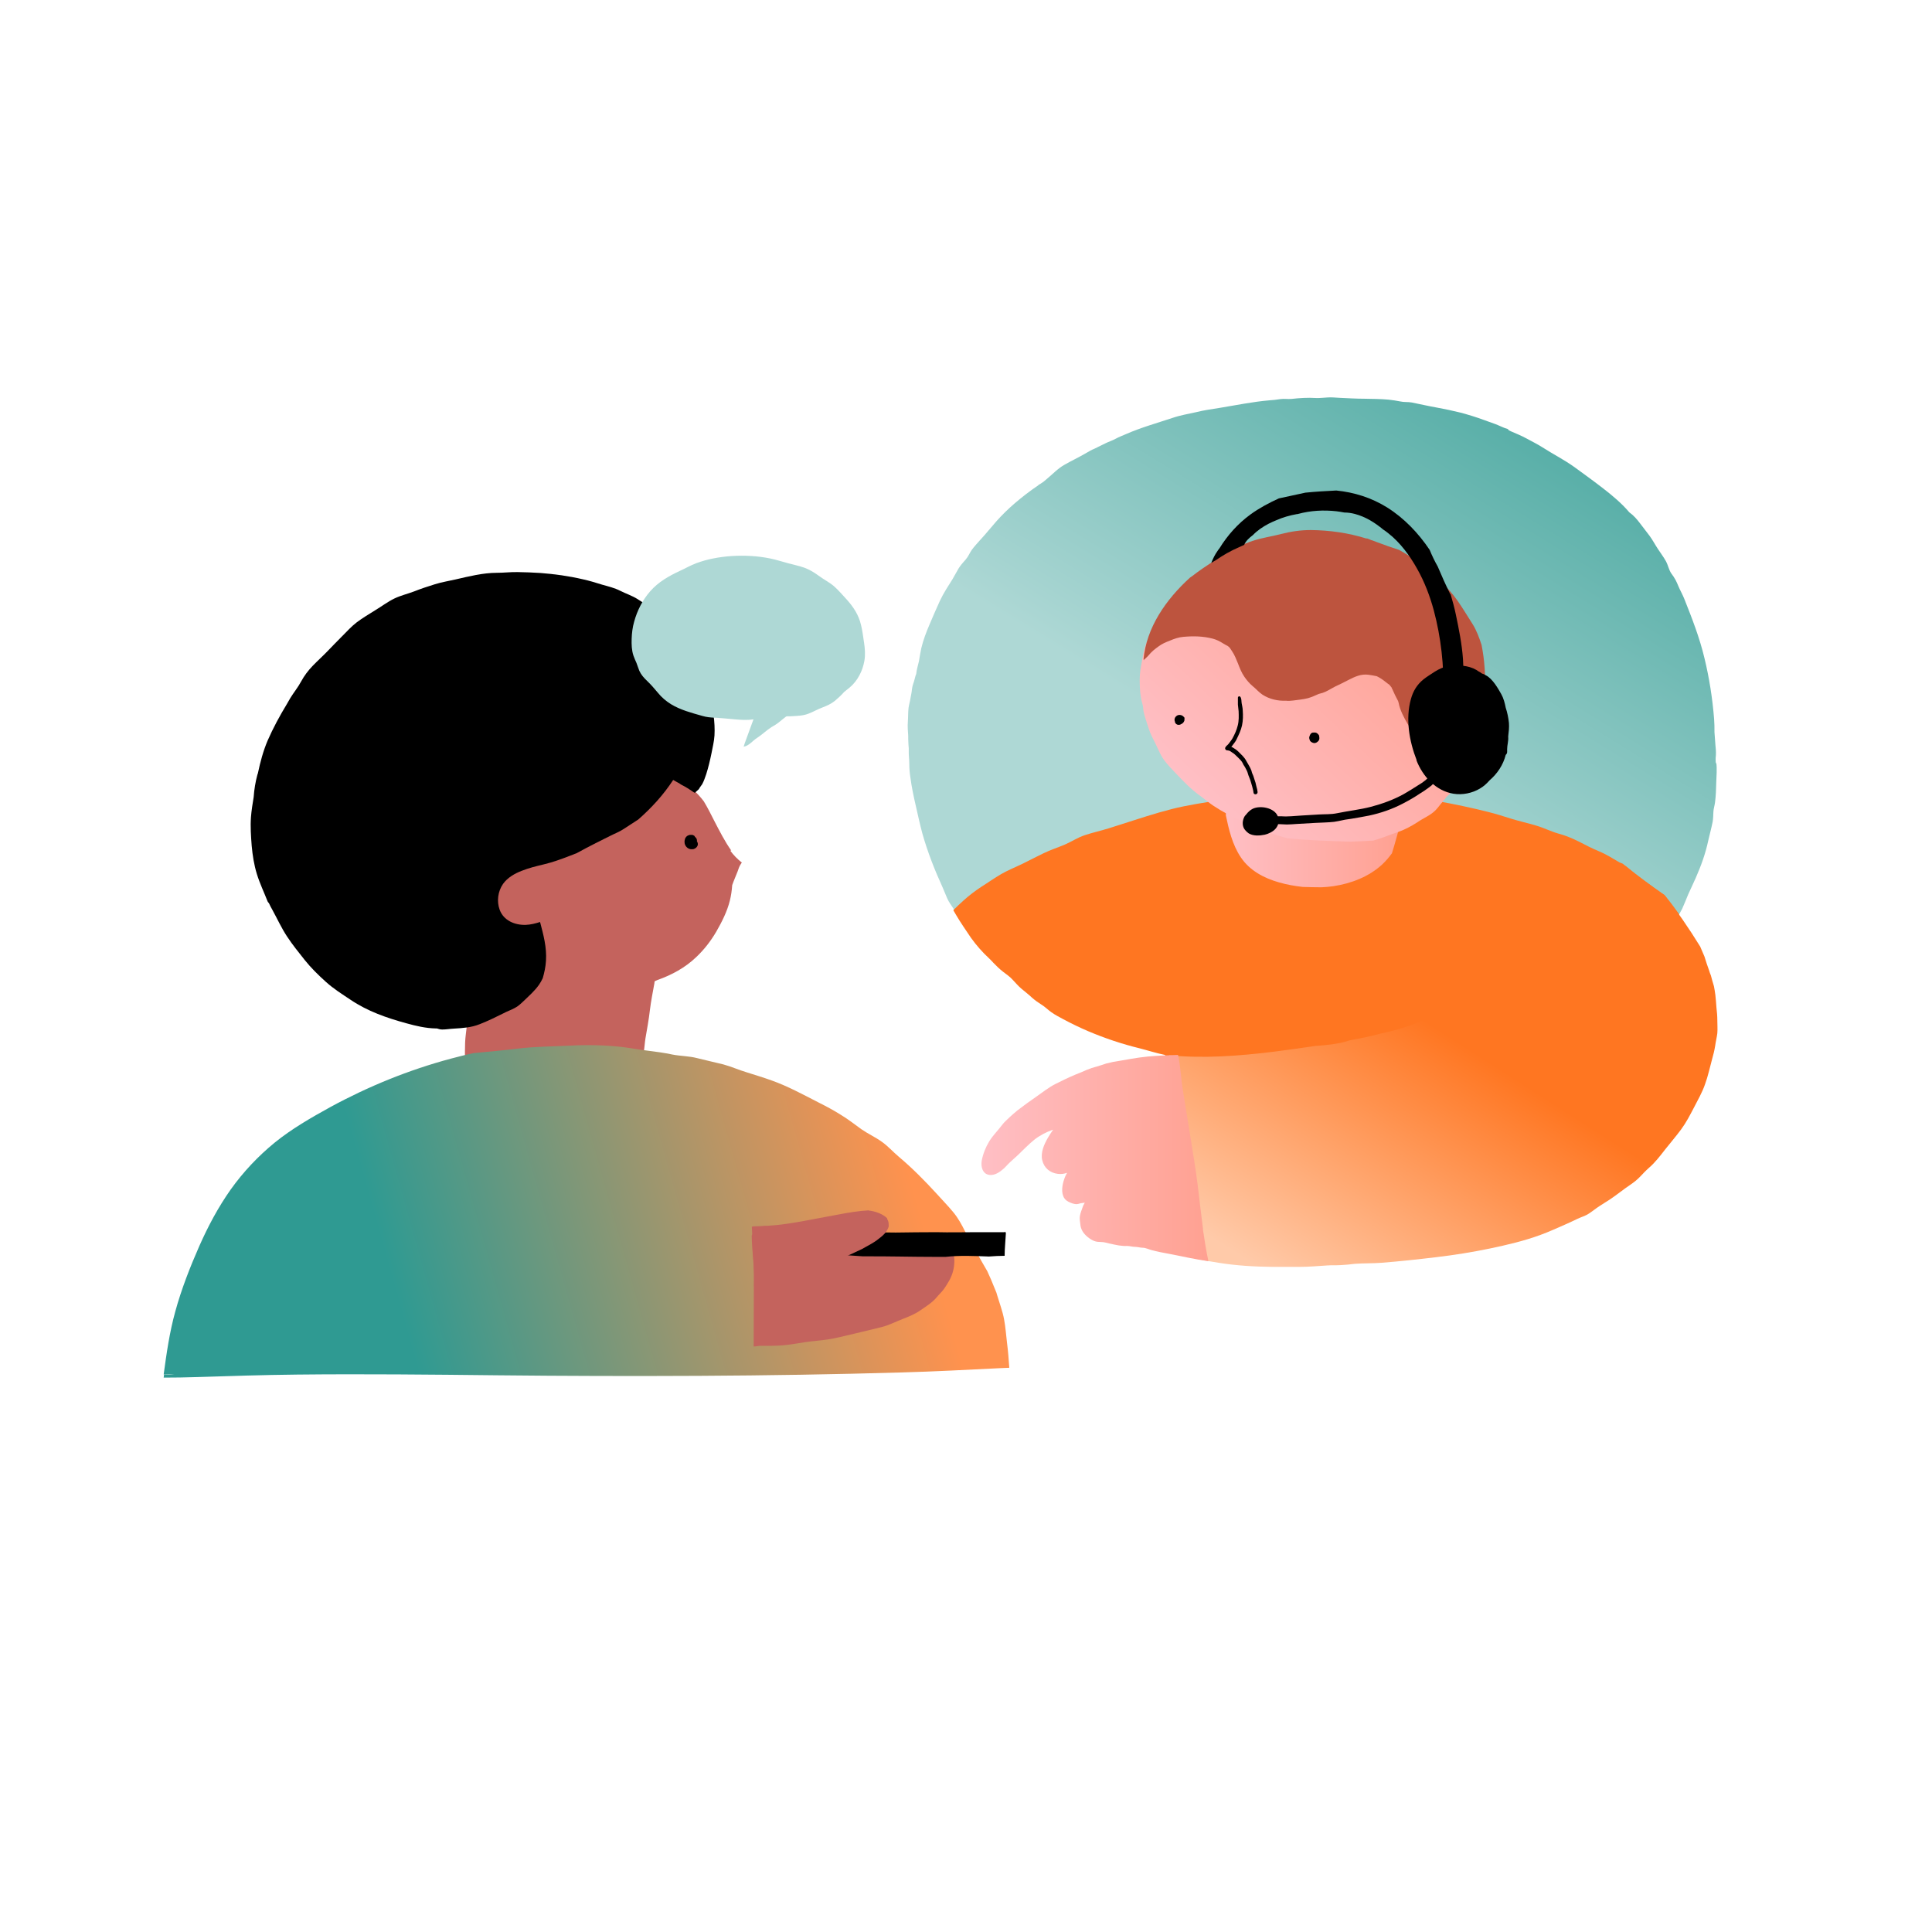 <?xml version="1.0" encoding="UTF-8"?>
<svg id="Layer_1" data-name="Layer 1" xmlns="http://www.w3.org/2000/svg" xmlns:xlink="http://www.w3.org/1999/xlink" version="1.1" viewBox="0 0 1080 1080">
  <defs>
    <style>
      .cls-1 {
        fill: #aed8d5;
      }

      .cls-1, .cls-2, .cls-3, .cls-4, .cls-5, .cls-6, .cls-7, .cls-8, .cls-9, .cls-10, .cls-11 {
        stroke-width: 0px;
      }

      .cls-2 {
        fill: #bd543e;
      }

      .cls-3 {
        fill: #c4635d;
      }

      .cls-4 {
        fill: url(#linear-gradient);
      }

      .cls-5 {
        fill: #ff7621;
      }

      .cls-6 {
        fill: #000;
      }

      .cls-7 {
        fill: url(#linear-gradient-4);
      }

      .cls-8 {
        fill: url(#linear-gradient-2);
      }

      .cls-9 {
        fill: url(#linear-gradient-3);
      }

      .cls-10 {
        fill: url(#linear-gradient-5);
      }

      .cls-11 {
        fill: url(#linear-gradient-6);
      }
    </style>
    <linearGradient id="linear-gradient" x1="844.7" y1="840.6" x2="720.2" y2="637.8" gradientTransform="translate(0 1080) scale(1 -1)" gradientUnits="userSpaceOnUse">
      <stop offset="0" stop-color="#59afa8"/>
      <stop offset="1" stop-color="#aed8d5"/>
    </linearGradient>
    <linearGradient id="linear-gradient-2" x1="684.9" y1="633.2" x2="784.5" y2="633.2" gradientTransform="translate(0 1080) scale(1 -1)" gradientUnits="userSpaceOnUse">
      <stop offset="0" stop-color="#ffbfc5"/>
      <stop offset="1" stop-color="#ffa090"/>
    </linearGradient>
    <linearGradient id="linear-gradient-3" x1="765.2" y1="509.8" x2="887.5" y2="616.3" gradientTransform="translate(-36.1 1031.9) rotate(-5.5) scale(1 -1)" gradientUnits="userSpaceOnUse">
      <stop offset="0" stop-color="#ffbfc5"/>
      <stop offset="1" stop-color="#ffa090"/>
    </linearGradient>
    <linearGradient id="linear-gradient-4" x1="223.3" y1="349.9" x2="506.7" y2="429.4" gradientTransform="translate(0 1080) scale(1 -1)" gradientUnits="userSpaceOnUse">
      <stop offset="0" stop-color="#2f9a92"/>
      <stop offset="1" stop-color="#ff924e"/>
    </linearGradient>
    <linearGradient id="linear-gradient-5" x1="815.1" y1="497.7" x2="686.5" y2="297.1" gradientTransform="translate(0 1080) scale(1 -1)" gradientUnits="userSpaceOnUse">
      <stop offset="0" stop-color="#ff7621"/>
      <stop offset=".7" stop-color="#ffcaa9"/>
    </linearGradient>
    <linearGradient id="linear-gradient-6" x1="548.7" y1="432.6" x2="678.3" y2="432.6" gradientTransform="translate(0 1080) scale(1 -1)" gradientUnits="userSpaceOnUse">
      <stop offset="0" stop-color="#ffbfc5"/>
      <stop offset="1" stop-color="#ffa090"/>
    </linearGradient>
  </defs>
  <path class="cls-4" d="M959.2,427c-.2-1.7-.2-3.2,0-4.9.1-2-.1-4-.3-6-.2-2.2-.3-4.5-.5-6.8,0-2.5,0-4.9-.2-7.3-.9-11.5-2.7-23-5.4-34.1-2.7-11.4-7-22.4-11.3-33.2-1-2.5-2.3-4.7-3.3-7.1-.5-1.2-1-2.4-1.6-3.5-.7-1.3-1.5-2.4-2.3-3.5-1.4-2-1.8-4.6-3-6.8-1.3-2.4-3-4.6-4.5-6.9-1.6-2.4-3-5.1-4.7-7.4-1.7-2.3-3.5-4.5-5.2-6.8-1.8-2.4-3.7-4.6-6.1-6.3-4.2-5-9.4-9.3-14.4-13.2-5.4-4.2-10.8-8.1-16.3-12.1-5.7-4.1-11.9-7.2-17.8-11-2.8-1.8-5.9-3.3-8.8-4.9-2.9-1.6-5.9-2.8-8.9-4.1-.4-.2-.8-.4-1.2-.6-.2-.4-.6-.8-1.2-.9-.8-.2-1.5-.5-2.2-.8-.5-.2-.9-.4-1.4-.6-.8-.4-1.7-.7-2.6-1.1-2.2-.8-4.3-1.5-6.4-2.3-4.3-1.6-8.6-2.9-13-4.1-4.5-1.1-9.1-2.1-13.6-2.9-4.6-.8-9.2-1.9-13.8-2.8-2.2-.4-4.4-.1-6.5-.6-2.2-.4-4.4-.8-6.6-1-4.5-.4-8.9-.4-13.4-.5-4.6,0-9.2-.3-13.8-.5-2.3-.1-4.6-.4-6.9-.2-2.2.1-4.2.4-6.4.3-4.5-.3-9.1,0-13.6.5-2.1.2-4.1-.2-6.2.1-2.1.3-4.2.6-6.3.7-9.3.8-18.4,2.7-27.6,4.2-4.4.7-8.8,1.3-13.2,2.4-4.4,1-8.8,1.7-13.2,3.2-8.7,2.9-17.4,5.3-25.9,9-2,.9-4,1.6-6,2.7-1.8,1-3.8,1.6-5.6,2.5-2,.9-3.9,2-5.9,2.9-2,.8-3.8,1.9-5.7,3-3.8,2.2-7.7,4-11.5,6.2-3.7,2.1-6.6,5.3-9.9,8-.6.5-1.2,1-1.8,1.5-.7.5-1.4.9-2.1,1.4-.3,0-.5.2-.7.5-4.6,3.1-9,6.5-13.2,10.1-3.6,3.1-7,6.4-10.2,10-3.1,3.5-6,7.2-9.2,10.6-1.5,1.7-3.1,3.4-4.5,5.3-1.2,1.7-2,3.8-3.4,5.4-1.4,1.6-2.8,3.1-4,5-1.2,2-2.2,4-3.4,6-2.5,4-5.1,7.9-7.1,12.2-2,4.3-3.8,8.6-5.7,13-1.9,4.4-3.6,8.9-4.7,13.5-.5,2.4-.9,4.8-1.3,7.2-.5,2.3-1.3,4.7-1.5,7,0,.1,0,.2-.1.3-.5,1.2-.7,2.6-1.1,3.8-.3,1.1-.8,2.2-1,3.4-.3,1.3-.3,2.6-.6,3.9-.3,1.2-.4,2.5-.7,3.8-.3,1.3-.6,2.5-.8,3.8-.3,2.6-.2,5.2-.4,7.8-.2,2.7,0,5.2.2,7.9,0,1.4,0,2.8.1,4.1,0,1.3.3,2.6.2,4-.1,2.6.3,5,.3,7.5,0,2.6.2,5.1.6,7.6.7,5.4,1.8,10.6,3,15.8,1.2,5.2,2.3,10.4,3.7,15.6,2.9,10.3,6.9,20.5,11.3,30.1.9,2.1,1.7,4.1,2.6,6.2.9,2.1,2.4,4,3.6,5.9,0,0,.1.2.2.3,1.2,2,2.3,4,3.6,6,1.3,2.1,2.7,4.1,4.1,6.2,2.8,4.4,6,8.4,9.6,12.1,1.7,1.7,3.5,3.3,5.1,5.1,1.7,1.8,3.5,3.5,5.4,5,1.8,1.4,3.8,2.7,5.4,4.5,1.6,1.7,3.1,3.5,4.9,5,2,1.7,4,3.2,5.9,5,1.7,1.5,3.4,2.7,5.3,3.9,2,1.2,3.7,3,5.6,4.3,2.1,1.5,4.3,2.6,6.5,3.8,4.5,2.4,9.2,4.7,13.9,6.7,9.4,4,19,7.2,28.8,9.6,4.7,1.2,9.3,2.7,14.1,3.7,1.8,2.1,5.2,2.3,8,2.4,2.1.7,4.2,1.2,6.3,1.3.9,0,1.7,0,2.5-.2.9.1,1.9.1,2.8.2,1.2.2,2.5.6,3.7.8,2.3.4,4.8.3,7.1.3,2.5,0,5,0,7.4.4,2.5.4,4.9,1,7.5,1.1,2.3,0,4.8.5,7.1.2,1,0,2-.5,2.9-.5,1.4,0,2.8.2,4.3.2,2.7.1,5.3.2,8,.4,5.2.2,10.5.4,15.8.8,1.2,0,2.3.2,3.5,0,1.1-.2,2.1-.5,3.2-.4,1.1,0,2.2.2,3.3.1,1.3,0,2.5-.5,3.8-.5,2.5,0,5,.5,7.5.2,1.1-.1,2.1-.4,3.2-.4,1.2,0,2.4.2,3.6.1,2.4,0,4.6-.5,7-.3,1.1,0,2.1.2,3.2.3,1.3,0,2.5-.3,3.7-.4,2.3-.3,4.7.2,7-.2,1-.2,2-.4,3-.4,1.2,0,2.4.3,3.7.2,1.1,0,2.2-.5,3.4-.5,1.3,0,2.5.2,3.8,0,2.5-.3,4.9-.9,7.4-1.2,2.7-.2,5.3-.6,7.9-1.1,2.5-.5,5-1.2,7.5-1.8,5-1.2,10-2,15-3.3,4.9-1.2,9.8-2.8,14.6-4.7,4.7-1.8,9.3-3.8,13.9-6,4.5-2.1,8.9-4.2,13-7,4.5-3,8.9-6,13.3-9.1,3-2.2,5.9-4.5,8.7-7,.7-.4,1.3-.8,1.9-1.4,1-1,1.9-2,3.2-2.7,1.4-.7,2.8-1.3,4.1-2.2,2.7-1.9,5.2-4,7.6-6.3,1-1,2.2-1.9,3.1-3,1.1-1.3,1.8-2.8,2.9-4.1.9-1.2,2.1-2.1,3.1-3.2,1.2-1.3,2.4-2.6,3.5-4,4.3-5.2,7.9-10.9,11.1-17,.3-.5.5-1,.8-1.5,1.2-2.6,2.2-5.3,3.3-7.9,1.4-3.1,2.9-6.2,4.3-9.4,2.9-6.6,5.4-13.5,6.9-20.6.8-3.6,1.8-7.1,2.5-10.7.3-1.8.3-3.6.4-5.5.1-1.8.7-3.5.9-5.2.5-3.7.6-7.5.7-11.3.1-3.6.5-7.5,0-11.1h0Z"/>
  <path class="cls-5" d="M930.4,500.3c-7.3-5.1-14.5-10.3-21.4-16-1.2-.7-2.3-1.4-3.5-2.1-3.8-2.2-7.5-4.6-11.6-6.3-3.9-1.6-7.7-3.6-11.4-5.5-3.8-1.9-7.5-3.4-11.6-4.5-4.2-1.2-8-3.2-12.2-4.4-4.6-1.4-9.3-2.4-13.8-3.8-4.4-1.4-8.8-2.8-13.3-3.9-18.5-4.6-37.3-8-56.3-9.9-9.6-.9-19.3-.9-28.8-2.1-4.6-.6-9.3-.3-13.9-.3-4.8,0-9.7.6-14.5,1-9.4.7-18.7,2.1-27.9,3.5-9.5,1.5-18.9,2.8-28.3,4.7-9.4,1.9-18.5,4.8-27.6,7.7-4.8,1.5-9.6,3.1-14.4,4.6-4.5,1.4-9.1,2.4-13.6,3.9-3.9,1.3-7.3,3.6-11,5.2-4,1.7-8.1,3-12,4.9-4,1.9-7.9,4-11.8,5.9-3.9,1.9-8,3.5-11.8,5.7-3.8,2.2-7.4,4.8-11.1,7.1-3.5,2.3-6.9,4.9-10,7.7-1.9,1.7-3.8,3.5-5.7,5.4,1.2,2,2.3,4,3.6,6,1.3,2.1,2.7,4.1,4.1,6.2,2.8,4.4,6,8.4,9.6,12.1,1.7,1.7,3.5,3.3,5.1,5.1,1.7,1.8,3.5,3.5,5.4,5,1.8,1.4,3.8,2.7,5.4,4.5,1.6,1.7,3.1,3.5,4.9,5,2,1.7,4,3.2,5.9,5,1.7,1.5,3.4,2.7,5.3,3.9,2,1.2,3.7,3,5.6,4.3,2.1,1.5,4.3,2.6,6.5,3.8,4.5,2.4,9.2,4.7,13.9,6.7,9.4,4,19,7.2,28.8,9.6,4.7,1.2,9.3,2.7,14.1,3.7,1.8,2.1,5.2,2.3,8,2.4,2.1.7,4.2,1.2,6.3,1.3.9,0,1.7,0,2.5-.2.9.1,1.9.1,2.8.2,1.2.2,2.5.6,3.7.8,2.3.4,4.8.3,7.1.3,2.5,0,5,0,7.4.4,2.5.4,4.9,1,7.5,1.1,2.3,0,4.8.5,7.1.2,1,0,2-.5,2.9-.5,1.4,0,2.8.2,4.3.2,2.7.1,5.3.2,8,.4,5.2.2,10.5.4,15.8.8,1.2,0,2.3.2,3.5,0,1.1-.2,2.1-.5,3.2-.4,1.1,0,2.2.2,3.3.1,1.3,0,2.5-.5,3.8-.5,2.5,0,5,.5,7.5.2,1.1-.1,2.1-.4,3.2-.4,1.2,0,2.4.2,3.6.1,2.4,0,4.6-.5,7-.3,1.1,0,2.1.2,3.2.3,1.3,0,2.5-.3,3.7-.4,2.3-.3,4.7.2,7-.2,1-.2,2-.4,3-.4,1.2,0,2.4.3,3.7.2,1.1,0,2.2-.5,3.4-.5,1.3,0,2.5.2,3.8,0,2.5-.3,4.9-.9,7.4-1.2,2.7-.2,5.3-.6,7.9-1.1,2.5-.5,5-1.2,7.5-1.8,5-1.2,10-2,15-3.3,4.9-1.2,9.8-2.8,14.6-4.7,4.7-1.8,9.3-3.8,13.9-6,4.5-2.1,8.9-4.2,13-7,4.5-3,8.9-6,13.3-9.1,3-2.2,5.9-4.5,8.7-7,.7-.4,1.3-.8,1.9-1.4,1-1,1.9-2,3.2-2.7,1.4-.7,2.8-1.3,4.1-2.2,2.7-1.9,5.2-4,7.6-6.3,1-1,2.2-1.9,3.1-3,1.1-1.3,1.8-2.8,2.9-4.1.9-1.2,2.1-2.1,3.1-3.2,1.2-1.3,2.4-2.6,3.5-4,4-4.8,7.4-10.2,10.5-15.8-2.7-3.8-5.5-7.5-8.4-11.1h0Z"/>
  <path class="cls-8" d="M685.2,455.5c1.7,8.2,3.7,16.7,8.4,23.7,5,7.5,13,11.7,21.5,14.1,4.2,1.2,8.6,2,13.1,2.5,3.5.1,7,.2,10.5.2,2.2-.1,4.4-.3,6.6-.6,10-1.5,20-5.3,27.5-12.3,1.9-1.8,3.7-3.9,5.3-6.1,1.8-5.7,3.3-11.5,4.9-17.3,0-1,.2-2,.3-3.1-.2-19.7,0-39.5,1.4-59.1h-99.3c0,12.3-.2,24.6-.4,37,0,7,.2,14,.3,21h0Z"/>
  <path class="cls-9" d="M827.2,393.1c-.2-2-.4-4-.9-6-.3-1-.7-1.9-1.2-2.8,0-.1-.2-.3-.3-.4,0-1.1-.2-2.3-.5-3.4-.6-2.2-1.7-4.2-2.6-6.3-.9-2.2-1.3-4.5-2.5-6.7-2.1-3.9-5.2-7.5-8-11-2.8-3.4-5.4-6.9-8.7-9.8-3.4-3-6.7-6.1-10.1-9.2-6.5-6-13.4-11.2-21.3-15.4-3.8-2-7.8-3.8-11.7-5.6-4-1.8-8-3.6-12.2-4.8-2-.6-3.9-1-5.9-1.4-2-.4-3.9-1.3-5.9-1.8-2-.5-4.1-.5-6.2-.9-2.2-.4-4.4-.5-6.6-.4-4.5.2-8.8-.4-13.3.5-4.3.8-8.6,1.9-12.9,3.1-4.4,1.3-8.9,2.6-13.1,4.6-4.1,2-7.8,4.3-11.3,7.2-3.7,3.1-8.2,5.6-11.5,9.2-.7.8-1.4,1.5-2.1,2.3-1.2,1.2-2.3,2.4-3.3,3.6-2,2.4-4.2,4.8-6,7.4-1.8,2.4-3.1,5-4.7,7.5-1.7,2.8-3.2,5.5-4.2,8.6-1,3-1.4,6.1-2,9.2-.6,3.1-1.1,6.2-1.1,9.4,0,3.2.1,6.5.6,9.6.2,1.5.6,2.9,1,4.4.4,1.4.3,2.8.6,4.1.6,3,1.8,6,2.7,9,1,3.2,2.5,6,4,9,1.5,3,2.6,6,4.6,8.8,1.9,2.6,4.1,4.9,6.3,7.2,4.3,4.5,8.8,9.3,13.9,12.9,2.5,1.8,4.8,3.8,7.3,5.5,2.7,1.8,5.4,3.4,8.2,4.9,2.8,1.5,5.7,2.5,8.5,3.9,2.8,1.4,5.3,2.9,8.2,4,5.5,2.2,11.1,4,16.7,5.5,11.6,1.2,23.3,1.5,35,1.9,4.3-.1,8.7-.4,13-.6,2-.6,3.9-1.2,5.8-1.9,1.4-.5,2.9-1.1,4.3-1.6,1-.3,1.9-.7,2.9-1,4.2-1.4,8-3.4,11.7-5.8,3.3-2.3,7.1-3.7,10-6.6,1.5-1.5,2.6-3.2,4-4.8.7-.8,1.5-1.6,2-2.5,1.2-1.1,2.4-2.3,3.4-3.7,1-1.4,1.8-2.8,2.6-4.2,1.1-1.4,2-2.9,3-4.4,1.9-2.7,3.4-5.3,4.4-8.5.6-1.9,1.1-3.8,1.5-5.8,1.4-2.6,2-5.5,2.5-8.5.2-1.7.4-3.5.8-5.2.2-1,.4-2,.5-3.1,0-1.2-.2-2.2-.3-3.4,0-2,.3-4,.1-6h0Z"/>
  <path class="cls-3" d="M408.8,475.5c-3.6-5.1-6.5-10.8-9.4-16.4-1.9-3.7-3.8-7.6-6-11.2-3.6-4.7-8.1-8.9-13.3-11.8-6-3.4-12.7-4.9-19.3-6.8-6.2-1.7-12.1-2.9-18.5-3.4-6.7-.6-13-1.2-19.8,0-6.8,1.2-13.5,2.6-20.2,4.3-3.1.8-6.3,1.2-9.3,2.4-3.3,1.3-6.4,3.2-9.3,5.3-2.6,1.9-5,4.1-7.5,6.1-2.9,2.2-5.9,4.2-8.8,6.5-4.5,3.7-7,8.8-10.5,13.3-3.9,5-8.9,8.6-11.2,14.7-1.1,2.9-1.7,6.1-2.3,9.1-.7,3.3-1.6,6.6-2.3,9.9-.7,3.1-1,6.2-.9,9.4.1,3.5-.3,7.1.4,10.5,1.4,6.4,4.7,12.3,7.7,18,2.8,5.4,6.3,9.8,11.4,13.2,1.7,1.1,3.5,2.1,5.3,2.9-.6,3.2-1.3,6.3-2,9.5-1.3,5.7-1.9,11.3-2.6,17.1-.4,3.1-.5,6.2-.5,9.3,0,1.5,0,3,0,4.5-.6.7-.6,2,.2,2.6,0,0,0,0,.1,0,.1.5.2,1,.4,1.5.4,1.3,1.7,1.3,2.6.7.4.3.9.5,1.3.7,1.8.8,3.8,1.2,5.8,1.6,3.9.8,7.9,1.1,11.9,1.2,8.6.2,17.2-.5,25.7-.9,8.7-.5,17.5-1,26.2-.5,4.1.2,8,.3,11.9-1.1,2.8-1,5.5-2.2,8.2-3.2,0,.1,0,.3,0,.4.5,2.3,4,2.5,4.3,0,0-.8.2-1.5.4-2.3.7-.7.8-1.8.6-2.8.1-.7.3-1.4.4-2,.4-2.4.5-4.8.9-7.3.9-5.3,1.9-10.6,2.5-15.9.6-5,1.6-9.9,2.5-14.9,0-.4.1-.8.2-1.2.5-.2,1.1-.5,1.6-.7,7.9-2.8,15.3-6.8,21.4-12.6,4.5-4.2,8.3-9.1,11.4-14.4,3.1-5.4,6.1-11.3,7.6-17.4.7-2.8,1.1-5.7,1.3-8.6.9-2.6,2-5,3-7.6.5-1.4.9-2.8,1.7-4,.2-.4.5-.7.7-1-2.4-1.9-4.6-4.1-6.5-6.7h0Z"/>
  <path class="cls-6" d="M396.4,387.8c-1.1-3.9-2.5-7.7-3.7-11.5-2.1-7.2-6.2-14.4-10.9-20.2-2.3-2.9-5.1-5.4-7.8-7.9-2.7-2.5-5.4-5-8.3-7.1-3-2.2-6.2-4.3-9.3-6.2-3-1.9-6.4-3-9.6-4.6-3.3-1.7-6.8-2.5-10.3-3.5-3.5-1.1-7.1-2.2-10.8-3-7.7-1.8-15.7-2.9-23.6-3.5-4.2-.3-8.4-.4-12.6-.5-3.9-.1-7.8.4-11.8.4-7.7,0-15.6,2-23,3.7-3.9.9-7.8,1.5-11.6,2.7-3.9,1.2-7.8,2.5-11.6,4-3.7,1.4-7.6,2.3-11.1,4-3.7,1.8-7.1,4.4-10.6,6.5-3.5,2.2-7.1,4.3-10.4,6.8-3,2.3-5.4,5-8.1,7.7-2.8,2.8-5.5,5.6-8.2,8.4-2.7,2.8-5.6,5.4-8.3,8.2-2.6,2.7-4.7,5.5-6.5,8.8-1.7,3.2-4.1,6.1-6,9.2-.6,1.1-1.3,2.2-1.9,3.3-4,6.6-7.7,13.4-10.8,20.5-2.5,5.9-4.1,12-5.4,18.1,0,.3-.2.6-.3.9-1.1,4.1-1.8,8.3-2.1,12.6-.6,3.7-1.2,7.3-1.5,11.1-.4,5.4,0,10.8.4,16.1.5,5.4,1.3,10.6,2.9,15.8,1.6,5.2,4,10.2,6,15.3.2.4.4.7.7.9.6,1.3,1.2,2.5,1.9,3.7,2.7,4.9,5.1,10.2,8.2,14.9,3,4.6,6.5,8.9,9.9,13.2,3.5,4.4,7.6,8.4,11.8,12.2,4.3,3.9,9.1,6.9,13.9,10.1,9.5,6.4,20.1,10.1,31.1,13.1,5.4,1.5,10.9,2.8,16.5,2.9.2,0,.4,0,.6,0,1,.3,1.9.6,3,.6,2.2,0,4.3-.4,6.5-.5,5-.3,9.8-.6,14.5-2.5,4.6-1.8,8.9-3.9,13.3-6.1,2-1.1,4.2-1.8,6.2-2.9,2-1,3.5-2.5,5.1-4,2.9-2.8,6.1-5.6,8.5-9,.8-1.2,1.5-2.4,2.1-3.7.9-3.1,1.6-6.3,1.8-9.7.5-7.5-1.4-14.5-3.3-21.7-2.6.8-5.2,1.5-8,1.6-6.1.2-12.4-2.4-14.6-8.5-1.7-4.7-1-10.2,1.9-14.4,2.5-3.5,6.5-5.8,10.4-7.3,4-1.6,8.1-2.6,12.3-3.6,5.1-1.2,10-3,14.9-4.9,1.2-.5,2.4-.9,3.6-1.4,3.5-1.9,7-3.8,10.6-5.6,2.6-1.3,5.2-2.6,7.8-3.9,2.7-1.4,5.5-2.4,8-4.1,2.7-1.7,5.3-3.5,8-5.2,7.4-6.5,14.1-13.8,19.5-22.1.1,0,.2.2.4.2.8.5,1.6.9,2.5,1.4-.2-.1.2.1.2.1.1,0,.3.2.5.3.2.2.5.3.7.5,0,0,0,0,0,0,1.4.7,2.8,1.5,4.1,2.3,1.1.7,2.3,1.5,3.3,2.2.1,0,.3.1.4.2.8-.7,1.5-1.4,2.3-2.1.4-.9,1.5-2.2,1.8-2.7,1-1.8,1.6-3.7,2.3-5.7,1.2-3.8,2.1-7.6,2.9-11.5.6-3.3,1.5-6.7,1.7-10.1.2-3.7,0-7.5-.5-11.2-.6-4-1.2-8-2.3-11.9h0Z"/>
  <path class="cls-6" d="M389.9,471c0-.2-.1-.5-.3-.6,0-.2,0-.5,0-.7,0-.2-.1-.5-.2-.8-.2-.4-.5-.8-.9-1.1-.1-.2-.2-.3-.3-.5-.1-.1-.3-.3-.5-.3-.2-.2-.5-.2-.8-.3h-.2s0,0-.1,0c-.2,0-.4,0-.6,0-.1,0-.2,0-.3,0-.1,0-.2,0-.4.1,0,0-.1,0-.2.1-.1,0-.3,0-.4.1-.8.3-1.5,1.1-1.8,2-.2.8-.3,1.2-.2,2,0,0,0,.2,0,.3,0,.3.2.7.3,1,.2.4.4.8.7,1.1.2.2.5.5.8.7.2.1.5.3.8.4.3.1.6.2.9.2.4,0,.7,0,1.1,0,.6,0,1.2-.4,1.7-.7.2-.2.3-.4.5-.5.1-.2.2-.4.4-.6,0-.2.1-.5.2-.7,0-.4,0-.8-.1-1.1h0Z"/>
  <path class="cls-7" d="M98.3,768.3c-.3,0-.6,0-.9,0-1.9.2-3.8.2-5.7.1l-.2,1.7c6.2,0,12.3-.1,18.4-.3,18.7-.6,37.4-1.2,56.1-1.4,37.4-.4,74.8,0,112.1.4,37.7.4,75.5.5,113.2.3,37.6-.2,75.3-.8,112.9-1.9,18.4-.5,36.7-1.5,55.1-2.4,1.6,0,3.2-.2,4.9-.2-.3-4.7-.7-9.5-1.3-14.2-.5-4.2-.8-8.5-1.6-12.8-.8-4.5-2.5-8.9-3.8-13.3-.2-.6-.3-1.1-.5-1.7-1-2.5-2-4.9-3-7.3-.7-1.6-1.4-3.1-2.1-4.7-2-3.6-4.2-7-6-10.8-1.9-4-4.5-7.6-6.5-11.6-1.8-3.6-3.7-7.1-6.3-10.3-3-3.7-6.4-7.1-9.6-10.7-6.7-7.3-13.5-14.2-21.1-20.6-3.2-2.7-6-5.9-9.4-8.3-3.6-2.6-7.8-4.5-11.4-7-3.8-2.7-7.4-5.6-11.4-8-4.1-2.6-8.4-4.9-12.8-7.1-8.6-4.4-17-9-26-12.2-4.7-1.7-9.4-3.1-14.1-4.6-4.4-1.3-8.5-3.2-13-4.4-4.9-1.2-9.8-2.3-14.6-3.5-4.6-1.2-9.2-1.1-13.8-2-4.7-1-9.3-1.6-14.1-2.2-4.9-.6-9.7-1.5-14.6-2.1-9.4-1-18.9-1.2-28.4-.7-9.8.5-19.7.5-29.5,1.7-8.2,1-16.4,1.7-24.6,2.5-4.3.9-8.5,2-12.7,3.1-23.5,6.3-46.1,15.5-67.4,27.1-10.7,5.9-21.5,12.1-31,19.8-9.3,7.6-17.6,16.4-24.6,26.2-7,9.9-12.7,20.6-17.6,31.7-5.2,11.8-10,24.1-13.4,36.5-3.2,11.5-4.9,23.4-6.5,35.2,2.2,0,4.4,0,6.6,0h0Z"/>
  <path class="cls-2" d="M821.6,426.4c.5-1.5,1-3,1.5-4.4,0,0,0,0,0,0,1.1-3.1,2.1-6.2,2.9-9.4,4.5-16.9,5.6-35,2.2-52.1-1.3-4-2.8-8.1-5-11.6-2.8-4.4-5.5-8.9-8.5-13.2-1.5-2.1-3-4-4.7-5.9-1.8-1.9-3.4-3.8-5.2-5.6-3.8-3.8-7.8-7.4-12.3-10.4-3.4-2.2-6.8-4.4-10.4-6.4-4-1.3-8.1-2.7-12-4.2-1.1-.4-2.1-.8-3.2-1.2-.1,0-.3,0-.4-.1,0,0,0,0,0,0-.8-.3-1.6-.7-2.5-1,0,0,0,.2,0,.2-10.1-3.2-20.7-4.7-31.3-4.8-5.6,0-11.1.8-16.5,2.2-5.3,1.4-10.8,2.1-16.1,3.9-10.1,3.4-19.2,9.5-28,15.5-1.9,1.3-3.8,2.7-5.6,4.1-.4.3-.8.6-1.3.9-13.4,12.2-24.4,27.9-26,45.9.1-.1.3-.2.4-.4,0,0,0,0,0,0,0,.3-.2.5-.3.8.8-1.1,2.2-2.1,2.8-2.9,1.6-2,3.5-3.5,5.6-5,2-1.5,4-2.3,6.3-3.2,2.4-1,4.9-1.9,7.5-2.1,5.6-.5,11-.4,16.4,1,2.2.6,3.8,1.4,5.7,2.6.9.6,1.8,1,2.7,1.5,1.1.7,1.7,1.8,2.4,2.9,1.5,2.2,2.3,4.4,3.3,6.8,1,2.6,2,5.2,3.6,7.5,1.3,1.9,2.8,3.7,4.6,5.2,1.9,1.5,3.4,3.4,5.5,4.8,4,2.6,8.7,3.6,13.3,3.4,1.2.2,2.5,0,3.8-.1,2.8-.4,5.6-.6,8.3-1.3,2.1-.6,4.1-1.5,6.1-2.4.7-.2,1.4-.4,2.2-.6,2.1-.7,3.9-1.9,5.8-2.9.3-.1.6-.3.9-.5,2.5-1.2,5.1-2.4,7.5-3.7,3.7-1.9,7.2-3.6,11.5-3,1.5.2,3,.5,4.5.8,1.9.9,3.6,2.1,5.2,3.4.6.5,1.2.9,1.9,1.4.4.5.8,1,1.2,1.5.1.3.2.6.4.9,1,2.3,2.1,4.6,3.3,6.8,0,.2.1.5.2.7.8,4.3,2.9,8.2,5.1,12,3.8,6.5,9.4,11.4,15.8,15.1,0,0,.2.1.2.2,2.9,2,6,3.5,9.4,4.2,1.4.8,2.9,1.4,4.6,1.7,1.3.2,2.5.4,3.8.7.3,0,.6.1.9.1h0Z"/>
  <path class="cls-3" d="M532,699.8c-1.1-1.2-2.6-1.7-4.2-2-7.7-1.4-15.5-2.1-23.3-2.3-4.1,0-8.2,0-12.4,0-4.3,0-8.6.5-12.9.4-9.7,0-19.3-.5-29-1.8-4.5-.6-9.1-.8-13.6-1.7-2.3-.5-4.6-1.2-6.9-1.7-1.2-.3-2.6-.3-3.7-.6-.9-.3-1.6-.9-2.5-1.2-1.4-.5-2.9.6-3.3,1.9.1,4.7.5,9.4.9,14.1.4,5,.4,9.9.3,14.9-.1,11,0,22-.1,32.9,1.4,0,2.7-.4,4.1-.4,2.1,0,4.2.1,6.3,0,4.2,0,8.4-.4,12.5-1.1,4.1-.7,8.2-1.3,12.4-1.7,4.2-.4,8.5-1,12.6-2,7.9-1.9,15.9-3.7,23.8-5.7,3.9-1,7.6-2.9,11.4-4.4,3.6-1.4,7.1-2.8,10.2-5,3.2-2.2,6.5-4.2,9-7.2,1.2-1.5,2.7-2.8,3.8-4.3,1.2-1.6,2.2-3.3,3.2-5,2-3.6,2.9-7.2,2.9-11.3,0-1.7-.3-3.6-1.5-5h0Z"/>
  <path class="cls-6" d="M561.6,688.8c-5.3,0-10.6,0-15.9,0-7.4,0-14.8.2-22.2,0-7.6,0-15.2.1-22.8.2-7.2,0-14.4-.4-21.5-.2-4.7.1-9.4.4-14,.2.5,4.2.4,8.4,0,12.5,5.7-.1,11.5.4,17.2.8,13.4-.1,26.9.3,40.3.3,2,0,3.9,0,5.9,0,8-.9,16.1-.5,24.2-.2,2.9-.2,5.9-.4,8.8-.4,0-4.2.5-8.4.7-12.7-.1-.3-.3-.6-.5-.8h0Z"/>
  <path class="cls-3" d="M496.6,683c-.2-.6-.4-1.2-.7-1.7,0-.1,0-.2,0-.3-2.2-2.2-5.8-3.6-9.3-4.2-.4,0-.7,0-1.1-.2-5.5.3-10.8,1.2-16.2,2.2-6.6,1.2-13.2,2.5-19.8,3.7-6.6,1.2-13.3,2.3-20.1,2.7-.5,0-1.1,0-1.6,0-1.8.2-3.7.3-5.5.3-.7,0-1.3.1-2,.2v.5c.3,4.6.5,9.3.6,13.9.1,1.5.2,3,.3,4.5.4,4.8.4,9.6.3,14.4.8-.2,1.6-.4,2.5-.6,2.6-.7,5.1-1.2,7.8-1.8,1-.3,2.1-.7,3.1-1,2.3-.7,4.6-1.3,6.9-2,7-2.6,14-5,21.2-7.2,3.3-1.2,6.5-2.6,9.7-3.9,1.4-.7,2.9-1.3,4.3-2,1.5-.7,3.1-1.5,4.7-2.2,1.7-1,3.5-1.9,5.2-2.9,1-.6,2-1.2,3-1.9,1.7-1.3,3.5-2.6,4.8-4.1.9-1.1,1.7-2.4,2.1-3.8,0,0,0,0,0,0,0-1,0-2.1-.3-3.1h0Z"/>
  <path class="cls-6" d="M791.8,425c3.5,9,10.8,17.1,20.7,18.7,5,.8,10.5-.3,14.8-2.9,2.1-1.2,3.8-2.8,5.4-4.6,4.3-3.7,7.6-8.6,9-14.2.6-.5.9-1.2.8-2.2,0-.3,0-.7,0-1,0-2.3.8-4.5.6-6.9,0,0,0-.2,0-.3.3-2.5.6-5,.4-7.5-.3-2.9-.9-5.8-1.8-8.5-.5-2.6-1.2-5.3-2.5-7.6-1.7-3-4.8-8.6-8.6-10.5-.7-.4-1.4-.8-2.2-1-.6-.5-1.3-.9-1.9-1.2-.4-.3-.8-.5-1.2-.8-4.7-2.7-10.2-2.8-15.4-2.1-2.9.4-5.4,1.5-7.9,3.1-2.1,1.4-4.3,2.7-6.3,4.3-3.6,2.9-5.8,6.6-7,11-3.1,11.1-.9,23.6,3.2,34.1h0Z"/>
  <path class="cls-6" d="M810.7,332.1c-2.5-5-4.8-10.2-7-15.4-1.7-3-3.2-6.1-4.5-9.3-6.3-9.4-14.3-17.8-23.9-23.8-8.7-5.4-18.3-8.4-28.3-9.4-5.8.3-11.5.6-17.3,1.2-4.9,1-9.8,2.2-14.8,3.2-5.5,2.5-11.1,5.5-15.9,9-7,5.1-12.8,11.6-17.3,18.9-.4.5-.8,1-1.1,1.5-1.5,2.1-2.6,4.4-3.5,6.7.9-.6,1.8-1.1,2.8-1.7,3.9-2.7,8.1-5.1,12.5-7,1-.5,2.1-.9,3.1-1.4.9-2.2,2.9-4,4.9-5.5,2.5-2.6,5.5-4.6,8.7-6.3,1.4-.7,2.9-1.4,4.4-2,3.6-1.6,7.5-2.7,11.4-3.4.2,0,.5,0,.7-.1,7-1.9,14.3-2.3,21.5-1.5,1.5.2,2.9.4,4.4.7,2,0,4,.3,5.9.8,6,1.6,11.1,4.8,15.8,8.7,1,.7,2.1,1.4,3,2.2,6.6,5.2,11.8,12.3,15.9,19.6,4.2,7.4,7.2,15.3,9.4,23.4,4,15,5.8,30.9,5.3,46.5,3.8-.6,7.7-1.1,11.6-1.2-.3-6.1-.2-12.2-.6-18.3-.6-8.3-2.3-16.7-4-24.8-.8-3.8-1.8-7.5-2.9-11.2h0Z"/>
  <path class="cls-6" d="M799.6,433.8c0,0-.2.1-.3.2-.3.1-.5.3-.7.5-.6.5-1.1,1.1-1.7,1.6-1.2,1-2.5,1.9-3.9,2.7-2.8,1.8-5.5,3.5-8.3,5.1-5.8,3.2-11.9,5.4-18.3,7.1-6.2,1.6-12.7,2.3-19,3.6-3.3.7-6.7.5-10.1.7s-6.7.4-10,.6c-3.6.2-7.4.7-11,.4-.6,0-1.3,0-2,0-1.9-4.8-9.8-6.2-14-4.2-1.4.7-2.6,1.8-3.6,3.1-.5.5-1,1.1-1.3,1.8-1.1,2.4-1,5.4.9,7.3.5.6,1.1,1.1,1.8,1.6,2.6,1.5,6,1.3,8.9.7,1-.2,2-.6,3-1.1,2.1-1,3.8-2.6,4.5-4.8.2,0,.4,0,.5,0,1.5,0,2.9.2,4.4.2,1.8,0,3.6-.2,5.4-.3,3.5-.2,7-.4,10.5-.6,3.5-.2,7.1-.2,10.5-.6,1.6-.2,3.2-.6,4.7-.9,1.6-.4,3.2-.5,4.9-.8,3.3-.6,6.7-1.1,10-1.8,6.5-1.4,12.9-3.6,18.8-6.7,3.3-1.7,6.6-3.6,9.7-5.7,1.6-1,3.2-2,4.6-3.1.6-.5,1.2-.9,1.7-1.3.4-.4.8-.8,1.2-1.2.6-.3,1.1-.8,1.3-1.5,0,0,0-.1,0-.2.6-2-1.9-3.3-3.4-2.3h0Z"/>
  <path class="cls-6" d="M702.9,442.3s0,0,0,0c0-.8-.3-1.6-.5-2.4-.3-1-.4-2.1-.8-3.1-.4-1-.6-2.1-1-3.1-.2-.5-.4-.9-.6-1.4-.2-.5-.3-.9-.4-1.4-.7-2-2-3.8-3-5.7-1-1.9-2.7-3.4-4.2-4.9-.5-.5-1-.9-1.5-1.3-.4-.3-1-.6-1.4-.9-.4-.3-.8-.5-1.2-.6.3-.3.6-.7.8-1,.8-1.1,1.7-2.1,2.2-3.3,1.2-2.5,2.4-4.9,3-7.7.6-2.8.6-5.6.4-8.4,0-1.3-.4-2.7-.6-4-.2-1.2,0-2.5-.7-3.5-.5-.7-1.5-.3-1.4.6,0,.2,0,.5,0,.8,0,.3,0,.5,0,.8,0,.7,0,1.4,0,2.1.1,1.2.3,2.5.4,3.7.1,2.7.2,5.3-.5,8-.6,2.5-1.7,4.9-2.9,7.1-.6,1.1-1.5,2.1-2.2,3.1-.6.8-1.5,1.2-1.9,2.2-.2.5.2,1.3.8,1.4.6.1,1.2.1,1.8.4.4.2.8.5,1.2.8,1.1.6,2,1.5,2.9,2.4.9.9,1.9,1.8,2.6,2.8.4.5.6,1.1.9,1.7.3.5.7,1,1,1.6.6,1.1,1.2,2.2,1.5,3.4.3,1.2.9,2.3,1.3,3.5.3,1.2.8,2.4,1.1,3.7.1.5.3,1.1.4,1.6.1.5.3,1.1.3,1.6,0,1.5,2.2,1.5,2.3,0v-.3h0Z"/>
  <path class="cls-6" d="M737.5,411.5c-.2-.6-.6-1.1-1.1-1.5-.5-.4-1.2-.6-1.8-.5,0,0-.1,0-.2,0-.8-.1-1.5.3-1.9,1-.2.3-.3.6-.4.9,0,.2-.2.4-.2.6-.1.5,0,1,.2,1.5,0,0,0,.2.1.3h0c0,.1.1.2.2.4,0,0,0,0,0,0,.5.6,1.1.9,1.8,1.1.7.2,1.4,0,2-.4.3-.2.5-.4.7-.6.2-.2.4-.5.5-.8.2-.6.2-1.2,0-1.8h0Z"/>
  <path class="cls-6" d="M662.3,401.6c-.1-.4-.4-.7-.7-1-.8-.9-2.3-1.2-3.4-.7-.6.3-1.1.8-1.4,1.4-.3.7-.3,1.4,0,2.1,0,0,0,.1,0,.2,0,.1,0,.2.1.3.2.4.4.7.7.9.4.3.8.4,1.3.4.7,0,1.3-.3,1.9-.7.5-.3,1-.9,1.2-1.5.2-.5.2-.9,0-1.4h0Z"/>
  <path class="cls-1" d="M483,359.2c-.5-3.3-.9-6.7-1.7-9.9-1.3-5.6-4.3-10.1-8.1-14.3-2.3-2.5-4.5-5.1-7-7.3-2.7-2.3-5.8-3.8-8.6-5.9-2.6-1.9-5.1-3.4-8.1-4.5-2.9-1-5.8-1.6-8.8-2.4-3.4-.9-6.7-2-10.1-2.7-3.5-.7-7.1-1.2-10.8-1.4-7-.4-14.3,0-21.2,1.4-3.2.6-6.2,1.5-9.3,2.6-3.2,1.2-6.1,2.9-9.2,4.3-6.2,2.9-12.1,6.2-16.7,11.5-4.2,4.8-7.2,10.7-8.9,16.9-.9,3.1-1.3,6.4-1.4,9.6-.1,3.2,0,6.4,1,9.4.5,1.4,1.1,2.8,1.7,4.1.6,1.5,1,3,1.6,4.4,1,2.2,2.6,4,4.3,5.6,2.2,2.1,4.1,4.3,6.1,6.7,2,2.5,4.5,4.6,7.2,6.3,5.4,3.3,11.6,4.9,17.6,6.6,2.3.7,4.6.9,6.9,1,.2,0,.3,0,.5,0,3.5.2,7,.6,10.6.9,3.4.3,7.1.6,10.5,0,0,0,0,0,.1,0-1.4,3.8-2.8,7.7-4.2,11.5-.5,1.3-.9,2.5-1.3,3.8,2.9-.4,5.1-3.4,7.5-4.9,2.8-1.8,5.2-4.2,8-6,1.5-.9,3-1.7,4.3-2.8,1.3-1,2.6-2.2,4-3.2.2,0,.4,0,.7-.1,0,0,.1,0,.2,0,.5,0,1,0,1.5,0,3.3-.2,6.8-.2,9.9-1.4,2.7-1,5.2-2.5,7.9-3.5,2.6-1,4.9-2,7.1-3.8,1.8-1.5,3.6-3.2,5.2-5,1-.8,2-1.6,3-2.4,4.4-3.7,7.2-9.2,8.2-14.9.6-3.4.3-6.9-.2-10.3h0Z"/>
  <path class="cls-10" d="M960,570.5c0-2.4-.2-4.9-.5-7.3-.2-2.3-.3-4.7-.6-7-.2-1.7-.5-3.3-.8-4.9-.6-2-1.2-4-1.7-6-.4-.9-.7-1.8-1-2.8-.9-2.5-1.8-5.1-2.6-7.8-.8-1.9-1.6-3.7-2.4-5.6-6.2-10-12.7-19.7-20.1-28.8-7.9-5.6-15.8-11.2-23.2-17.5-.4-.2-.9-.3-1.3-.5-3.1,1.3-6.2,2.4-9.4,3.5-3.9,1.3-7.8,2.7-11.7,4-8,2.6-16.2,4.9-24.2,7.6-7.8,2.6-15.5,5.5-23.2,8.2-8.8,3.1-17.6,6.2-26.7,8.5-1.7.4-2.2,2.6-1,3.8,2.7,2.6,5.4,5,8.4,7.2,1.3,1,2.8,1.9,3.8,3.3.8,1.2,1.3,2.6,2,3.9,1.5,3.2,2.6,6.6,2.8,10.1.2,3.5-.5,7-1.4,10.4-.4,1.5-1.5,2.5-2.6,3.6-1.1,1.1-2.3,2.2-3.5,3.2-2.5,1.8-5.5,3.1-8.3,4.3-.4.2-.7.3-1.1.5-2.7,1.4-5.5,2.6-8.4,3.5,0,0-.1,0-.2,0-.6.3-1.2.6-1.8.8-8.7,4-17.8,7.1-27.2,9-5.9,1.6-11.8,2.8-17.8,3.9-3.2,1.2-6.7,1.7-9.8,2.2-3.1.4-6.2.7-9.4.9-7.9,1.2-15.9,2.3-23.8,3.3-19,2.3-38.5,3.8-57.7,1.9.6,6,1.2,12,1.7,17.9,1.5,15,3,29.9,4.8,44.8,1.1,6.6,2,13.2,2.6,19.9,2,10.3,3.8,20.6,5.3,31,4.4,1,8.8,1.7,13.2,2.4,10,1.6,20,2.2,30.1,2.3,5.1,0,10.3,0,15.4,0,5.1,0,10.1-.5,15.2-.8,2.5-.2,5.1,0,7.7-.2,2.5-.1,5.1-.4,7.6-.7,5.1-.4,10.2-.2,15.2-.6,10.1-.8,20.3-1.9,30.3-3.1,10.2-1.2,20.2-2.8,30.3-4.9,9.5-2,19-4.2,28.2-7.6,4.7-1.7,9.2-3.8,13.8-5.8,2.3-1,4.6-2.1,6.9-3.2,2.1-1,4.4-1.6,6.3-2.9,2-1.3,3.8-2.8,5.8-4.1,2-1.3,4.1-2.6,6.1-3.9,3.9-2.6,7.5-5.6,11.4-8.2,1.9-1.3,3.8-2.8,5.4-4.5,1.6-1.7,3.1-3.3,4.8-4.8,3.5-3,6.3-6.7,9.1-10.3,3-3.8,6.2-7.5,9-11.3,2.8-3.8,4.9-7.9,7.1-12.1,2.2-4.3,4.6-8.4,6.2-13,1.7-4.6,2.7-9.5,4-14.2.7-2.4,1.3-4.9,1.7-7.4.3-2.3.9-4.6,1.2-7,.2-2.4,0-4.9,0-7.3h0Z"/>
  <path class="cls-11" d="M672.5,687c-1.1-8.2-2-16.5-3-24.7-1.1-8.6-2.5-17.2-3.9-25.8-1.4-8.9-2.9-17.7-4.3-26.6-1.1-6.7-1.3-13.6-2.8-20.2-5.6.2-11.2.4-16.8.9-6.5.6-13,2-19.4,3-1.3.3-2.6.6-3.9.9-1.8.6-3.5,1.2-5.3,1.7-2,.5-3.8,1.1-5.7,1.9-2,.9-4.1,1.8-6.2,2.6-3.8,1.6-7.6,3.4-11.3,5.3-3.7,1.9-7,4.5-10.4,6.9-3.6,2.5-7.1,5-10.6,7.7-1.6,1.3-3.1,2.6-4.6,4-1.4,1.4-2.8,2.5-4,4.1-2.4,3.2-5.2,5.9-7.3,9.3-2,3.3-3.5,7-4.2,10.8-.6,3.3.4,7.6,4.4,8,2.8.3,5.6-1.5,7.6-3.3,1.3-1.1,2.4-2.5,3.7-3.7,1.5-1.4,3-2.7,4.5-4.1,3-2.9,6-6,9.2-8.6,2.9-2.3,6.7-4.3,10.2-5.5.1,0,.2,0,.3-.1-1,1.5-2,2.9-2.9,4.5-2.1,3.6-4.2,8.3-3.2,12.5,1,4.4,4.4,7.2,8.8,7.7,1.8.2,3.5,0,5.1-.6-.4.7-.8,1.5-1.1,2.2-1.3,3.2-2.3,7.4-1.1,10.7.5,1.5,1.6,2.6,3,3.3,1.4.7,3.1,1.4,4.7,1.3.8,0,1.5-.4,2.3-.5.7-.1,1.4-.2,2.1-.3-.5.9-1,1.8-1.3,2.8-.5,1.4-1.1,2.9-1.4,4.5-.3,1.6,0,3.1.2,4.7.2,3,1.8,5.3,4.1,7.2,1.1.9,2.2,1.6,3.6,2.2,1.5.6,2.7.5,4.2.6,1.4,0,2.8.5,4.2.8,1.8.4,3.6.8,5.4,1.1,1.6.2,3,.4,4.6.3,1.6,0,3,.5,4.6.5,1.4,0,2.8.5,4.2.5,1.6,0,3.3.9,4.9,1.3,3.2.9,6.6,1.5,9.8,2.1,7.3,1.4,14.6,3.1,22,4.1-1.3-6-2.2-12-3.1-18h0Z"/>
</svg>